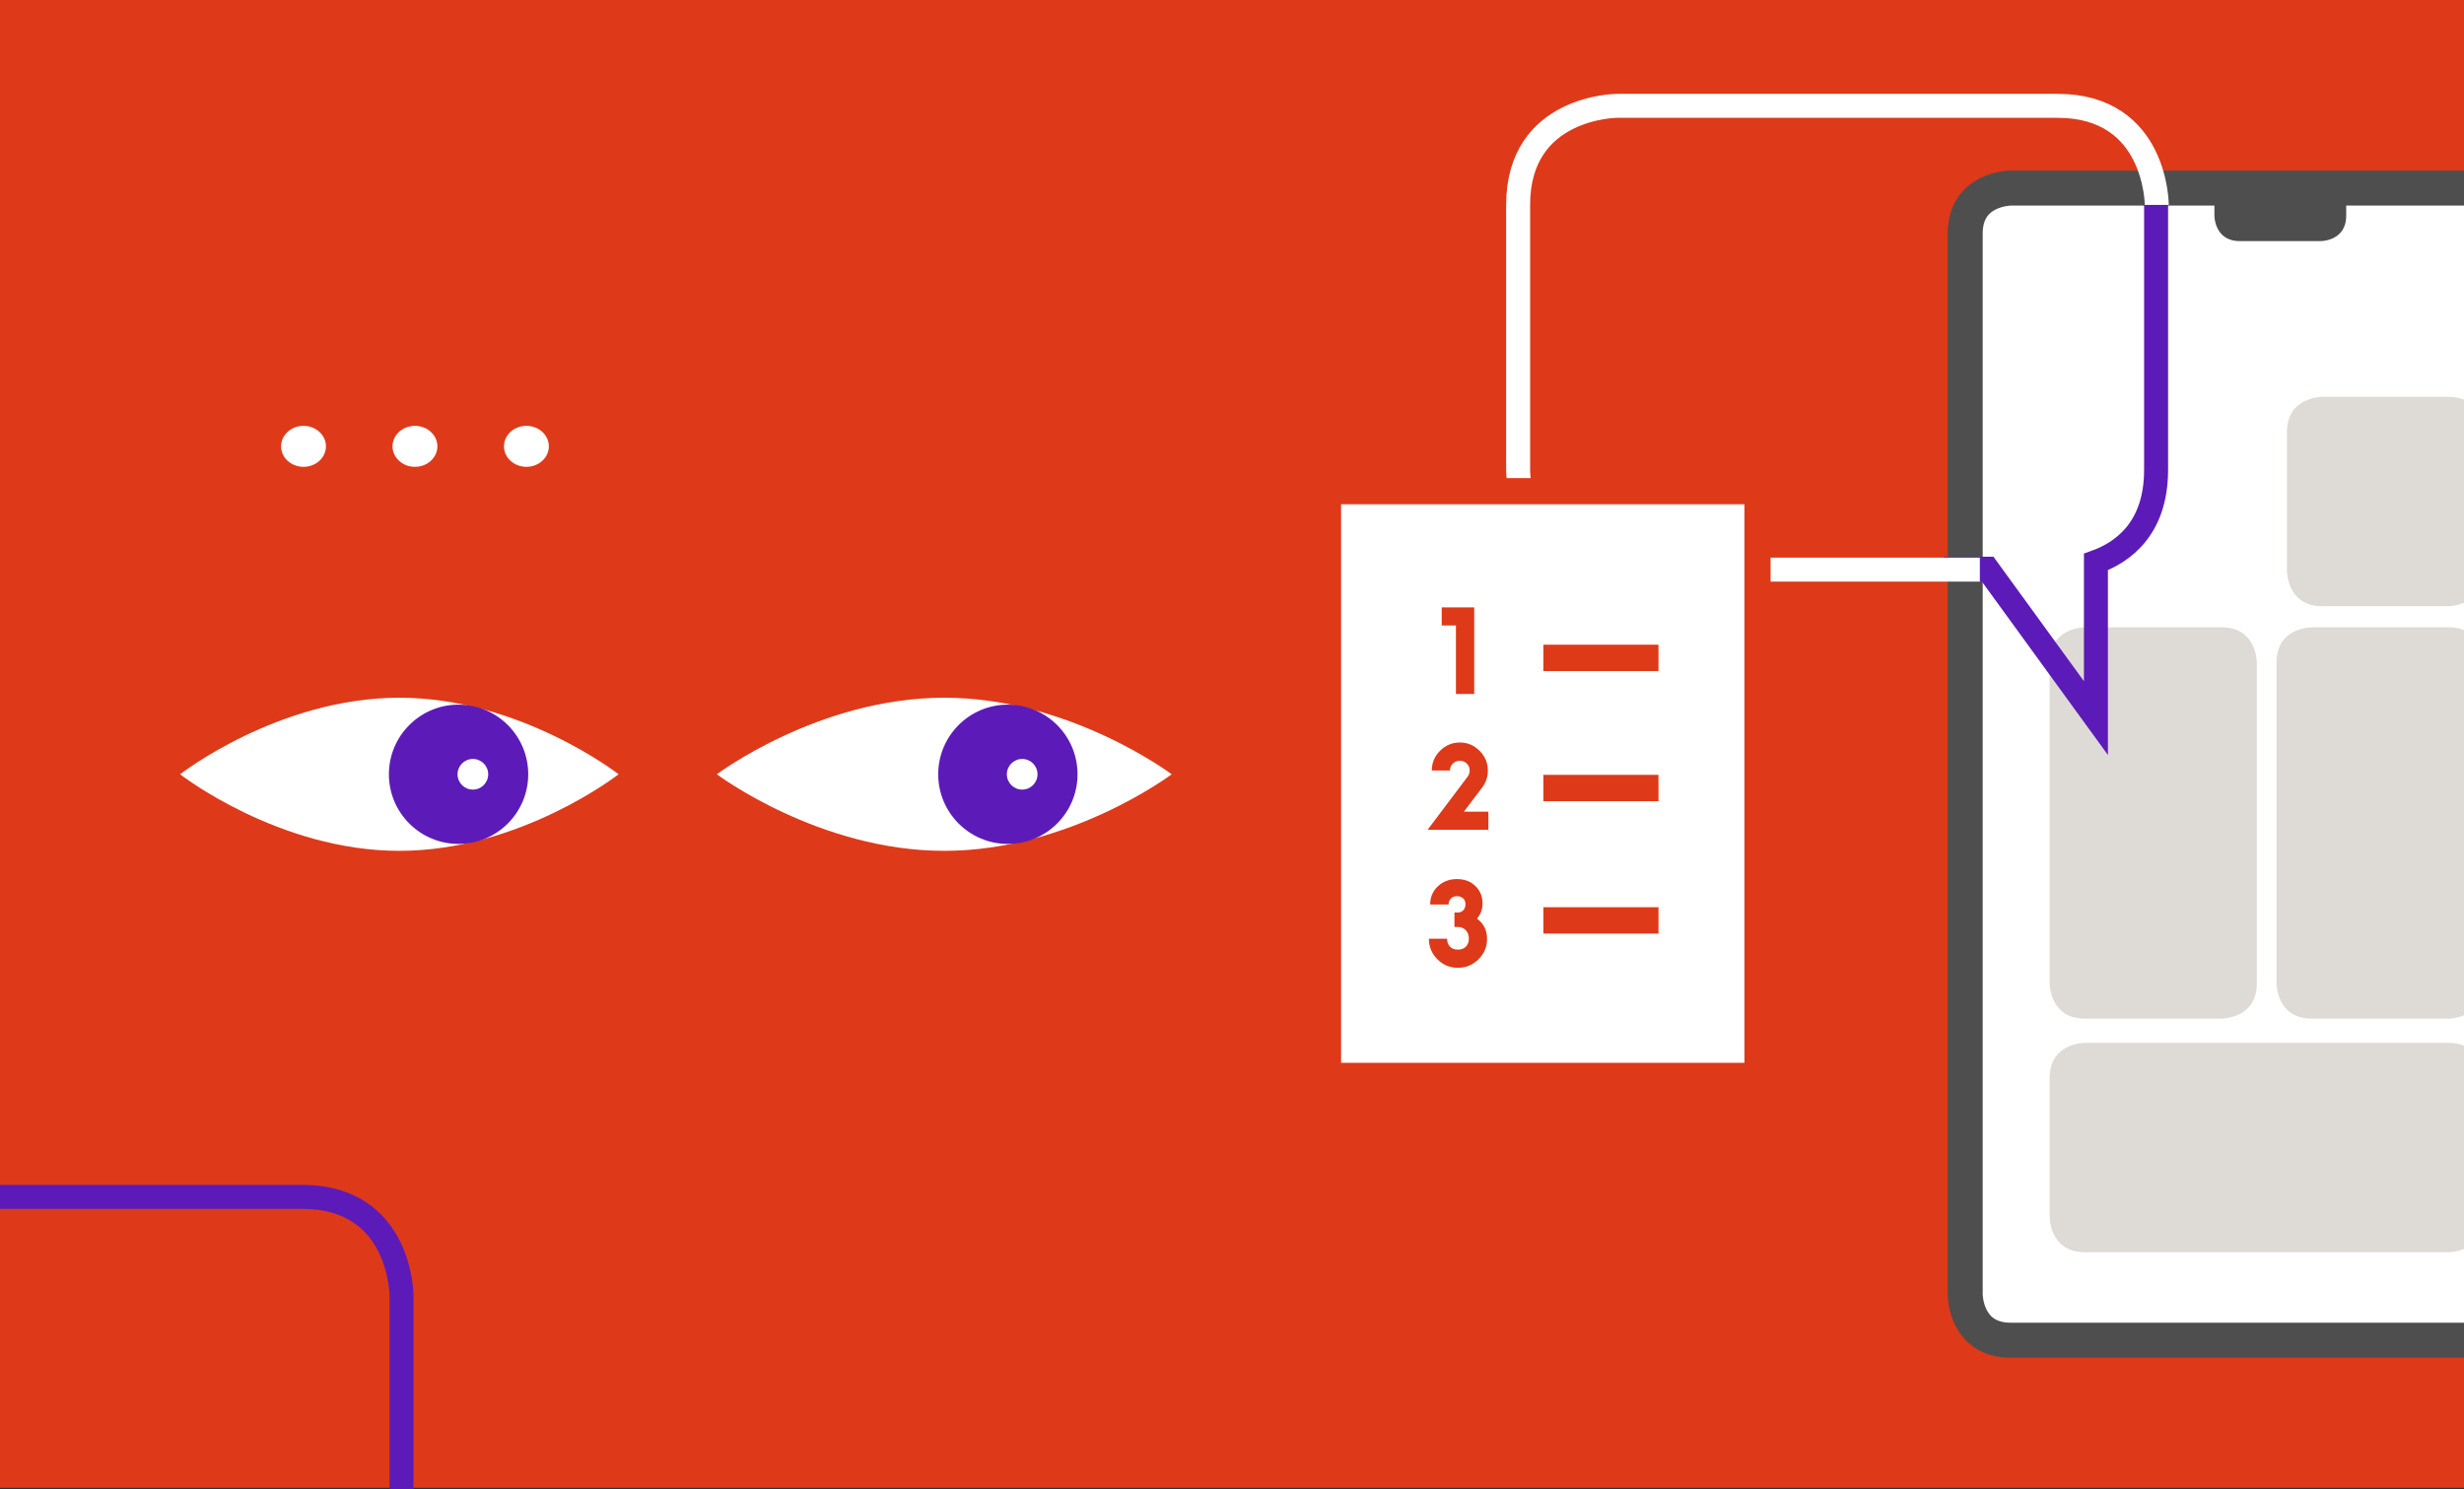 <?xml version="1.0" encoding="utf-8"?>
<!DOCTYPE svg PUBLIC "-//W3C//DTD SVG 1.1//EN" "http://www.w3.org/Graphics/SVG/1.1/DTD/svg11.dtd">
<svg version="1.1" id="Layer_1" xmlns="http://www.w3.org/2000/svg" xmlns:xlink="http://www.w3.org/1999/xlink" x="0px" y="0px" width="488px" height="295px" viewBox="0 0 488 295" enable-background="new 0 0 488 295" xml:space="preserve">
	<rect x="0" y="0" width="488" height="295" fill="#333333" stroke="none"/>
	<rect x="-0.333" y="-0.293" fill="#DE3919" width="491.001" height="295" />
	<g>
		<defs>
			<rect id="SVGID_1_" x="-49.333" y="-0.293" width="560.374" height="365.96" />
		</defs>
		<clipPath id="SVGID_2_">
			<use xlink:href="#SVGID_1_" overflow="visible" />
		</clipPath>
		<path clip-path="url(#SVGID_2_)" fill="#FFFFFF" d="M397.644,36.674c0,0-9.012,0-9.012,9.012v211.356c0,0,0,9.013,9.012,9.013
		h101.5c0,0,9.013,0,9.013-9.013V45.686c0,0,0-9.012-9.013-9.012H397.644z" />
		<path clip-path="url(#SVGID_2_)" fill="#DEDAD5" d="M459.877,78.614c0,0-6.933,0-6.933,6.933v27.593c0,0,0,6.933,6.933,6.933
		h25.089c0,0,6.934,0,6.934-6.933V85.547c0,0,0-6.933-6.934-6.933H459.877z" />
		<path clip-path="url(#SVGID_2_)" fill="#DEDAD5" d="M412.871,206.576c0,0-6.933,0-6.933,6.933v27.594c0,0,0,6.933,6.933,6.933
		h72.095c0,0,6.934,0,6.934-6.933v-27.594c0,0,0-6.933-6.934-6.933H412.871z" />
		<path clip-path="url(#SVGID_2_)" fill="#DEDAD5" d="M412.871,124.259c0,0-6.933,0-6.933,6.933v63.644c0,0,0,6.933,6.933,6.933
		h27.161c0,0,6.933,0,6.933-6.933v-63.644c0,0,0-6.933-6.933-6.933H412.871z" />
		<path clip-path="url(#SVGID_2_)" fill="#DEDAD5" d="M457.805,124.259c0,0-6.933,0-6.933,6.933v63.644c0,0,0,6.933,6.933,6.933
		h27.161c0,0,6.933,0,6.933-6.933v-63.644c0,0,0-6.933-6.933-6.933H457.805z" />
		<path clip-path="url(#SVGID_2_)" fill="none" stroke="#4E4E4E" stroke-width="6.933" d="M398.226,37.256c0,0-9.013,0-9.013,9.012
		v210.193c0,0,0,9.012,9.013,9.012h100.337c0,0,9.012,0,9.012-9.012V46.268c0,0,0-9.012-9.012-9.012H398.226z" />
		<path clip-path="url(#SVGID_2_)" fill="#4E4E4E" d="M443.569,35.707c0,0-5,0-5,5v2.05c0,0,0,5,5,5h16.098c0,0,5,0,5-5v-2.05
		c0,0,0-5-5-5H443.569z" />
		<path clip-path="url(#SVGID_2_)" fill="#FFFFFF" d="M122.514,153.372c0,0-19.441-15.166-43.424-15.166
		c-23.982,0-43.423,15.166-43.423,15.166s19.441,15.166,43.423,15.166C103.073,168.538,122.514,153.372,122.514,153.372" />
		<path clip-path="url(#SVGID_2_)" fill="#5C1BB8" d="M90.819,167.169c7.62,0,13.797-6.177,13.797-13.797
		c0-7.619-6.177-13.796-13.797-13.796c-7.62,0-13.797,6.177-13.797,13.796C77.022,160.992,83.199,167.169,90.819,167.169" />
		<path clip-path="url(#SVGID_2_)" fill="#FFFFFF" d="M93.654,156.408c1.676,0,3.035-1.359,3.035-3.035
		c0-1.678-1.359-3.037-3.035-3.037c-1.676,0-3.035,1.359-3.035,3.037C90.619,155.049,91.978,156.408,93.654,156.408" />
		<path clip-path="url(#SVGID_2_)" fill="#FFFFFF" d="M232.053,153.372c0,0-20.165-15.166-45.04-15.166
		c-24.874,0-45.039,15.166-45.039,15.166s20.165,15.166,45.039,15.166C211.888,168.538,232.053,153.372,232.053,153.372" />
		<path clip-path="url(#SVGID_2_)" fill="#5C1BB8" d="M199.612,167.169c7.619,0,13.797-6.177,13.797-13.797
		c0-7.619-6.178-13.796-13.797-13.796c-7.621,0-13.797,6.177-13.797,13.796C185.815,160.992,191.992,167.169,199.612,167.169" />
		<path clip-path="url(#SVGID_2_)" fill="#FFFFFF" d="M202.447,156.408c1.676,0,3.034-1.359,3.034-3.035
		c0-1.678-1.358-3.037-3.034-3.037c-1.677,0-3.035,1.359-3.035,3.037C199.412,155.049,200.771,156.408,202.447,156.408" />
		<path clip-path="url(#SVGID_2_)" fill="none" stroke="#5C1BB8" stroke-width="4.75" d="M384.98,112.647h8.615l21.507,29.594
		v-30.923c5.354-1.928,11.916-6.653,11.916-18.243V42.671v-2.087" />
		<path clip-path="url(#SVGID_2_)" fill="none" stroke="#FFFFFF" stroke-width="4.75" d="M427.153,40.585c0,0,0-19.621-19.62-19.621
		H320.29c0,0-19.621,0-19.621,19.621v52.623c0,0,0,19.622,19.621,19.622h71.822" />
		<path clip-path="url(#SVGID_2_)" fill="none" stroke="#5C1BB8" stroke-width="4.75" d="M79.527,309.325v-52.623
		c0,0,0-19.621-19.621-19.621h-87.243c0,0-19.621,0-19.621,19.621v52.623c0,0,0,19.622,19.621,19.622h71.823l22.549,29.669v-31.001
		C72.647,325.683,79.527,320.945,79.527,309.325z" />
		<path clip-path="url(#SVGID_2_)" fill="#FFFFFF" d="M60.111,92.473c2.454,0,4.444-1.818,4.444-4.06c0-2.242-1.99-4.059-4.444-4.059
		s-4.444,1.817-4.444,4.059C55.667,90.655,57.657,92.473,60.111,92.473" />
		<path clip-path="url(#SVGID_2_)" fill="#FFFFFF" d="M82.184,92.473c2.454,0,4.444-1.818,4.444-4.06c0-2.242-1.99-4.059-4.444-4.059
		c-2.454,0-4.444,1.817-4.444,4.059C77.74,90.655,79.73,92.473,82.184,92.473" />
		<path clip-path="url(#SVGID_2_)" fill="#FFFFFF" d="M104.257,92.473c2.454,0,4.444-1.818,4.444-4.06
		c0-2.242-1.99-4.059-4.444-4.059s-4.444,1.817-4.444,4.059C99.813,90.655,101.803,92.473,104.257,92.473" />
	</g>
	<rect x="263.014" y="97.295" fill="#FFFFFF" width="85.064" height="115.822" />
	<rect x="263.014" y="97.295" fill="none" stroke="#DE3919" stroke-width="5.179" width="85.064" height="115.822" />
	<line fill="none" stroke="#DE3919" stroke-width="5.22" stroke-linecap="square" x1="308.277" y1="130.316" x2="325.855" y2="130.316" />
	<line fill="none" stroke="#DE3919" stroke-width="5.22" stroke-linecap="square" x1="308.277" y1="156.096" x2="325.855" y2="156.096" />
	<line fill="none" stroke="#DE3919" stroke-width="5.22" stroke-linecap="square" x1="308.277" y1="182.316" x2="325.855" y2="182.316" />
	<polygon fill="#DE3919" points="291.971,137.467 291.971,120.316 285.534,120.316 285.534,123.895 288.35,123.895 288.35,137.467 
	" />
	<g>
		<defs>
			<rect id="SVGID_3_" x="-49.333" y="-0.293" width="560.374" height="365.96" />
		</defs>
		<clipPath id="SVGID_4_">
			<use xlink:href="#SVGID_3_" overflow="visible" />
		</clipPath>
		<path clip-path="url(#SVGID_4_)" fill="#DE3919" d="M294.776,164.375v-3.6h-4.849l3.621-4.785c0.747-0.988,1.121-2.11,1.121-3.366
		c0-1.511-0.547-2.813-1.641-3.907s-2.396-1.641-3.906-1.641s-2.813,0.544-3.906,1.631c-1.095,1.087-1.642,2.393-1.642,3.917h3.601
		c0-0.552,0.187-1.009,0.561-1.377c0.374-0.367,0.836-0.55,1.387-0.55s1.013,0.187,1.388,0.561c0.373,0.374,0.561,0.829,0.561,1.366
		c0,0.452-0.127,0.847-0.381,1.185l-7.962,10.566H294.776z" />
		<path clip-path="url(#SVGID_4_)" fill="#DE3919" d="M293.622,178.939c0-1.355-0.469-2.496-1.407-3.42
		c-0.939-0.925-2.156-1.387-3.652-1.387c-1.525,0-2.792,0.48-3.801,1.439c-1.01,0.959-1.515,2.16-1.515,3.6h3.643
		c0-0.466,0.15-0.857,0.455-1.175c0.303-0.318,0.709-0.478,1.218-0.478c0.451,0,0.843,0.135,1.175,0.403
		c0.331,0.269,0.497,0.656,0.497,1.164c0,0.537-0.147,0.95-0.444,1.239s-0.643,0.434-1.037,0.434h-0.699v2.858h0.699
		c0.635,0,1.153,0.219,1.556,0.656c0.403,0.438,0.604,1.002,0.604,1.694c0,0.606-0.19,1.115-0.571,1.524
		c-0.381,0.41-0.91,0.613-1.588,0.613c-0.692,0-1.226-0.201-1.6-0.603c-0.374-0.403-0.561-0.921-0.561-1.558h-3.6
		c0,1.597,0.562,2.955,1.684,4.076c1.122,1.123,2.48,1.685,4.076,1.685c1.58,0,2.936-0.562,4.064-1.685
		c1.13-1.121,1.694-2.473,1.694-4.054c0-1.68-0.663-3.014-1.99-4.002C293.256,181.12,293.622,180.111,293.622,178.939" />
	</g>
</svg>
